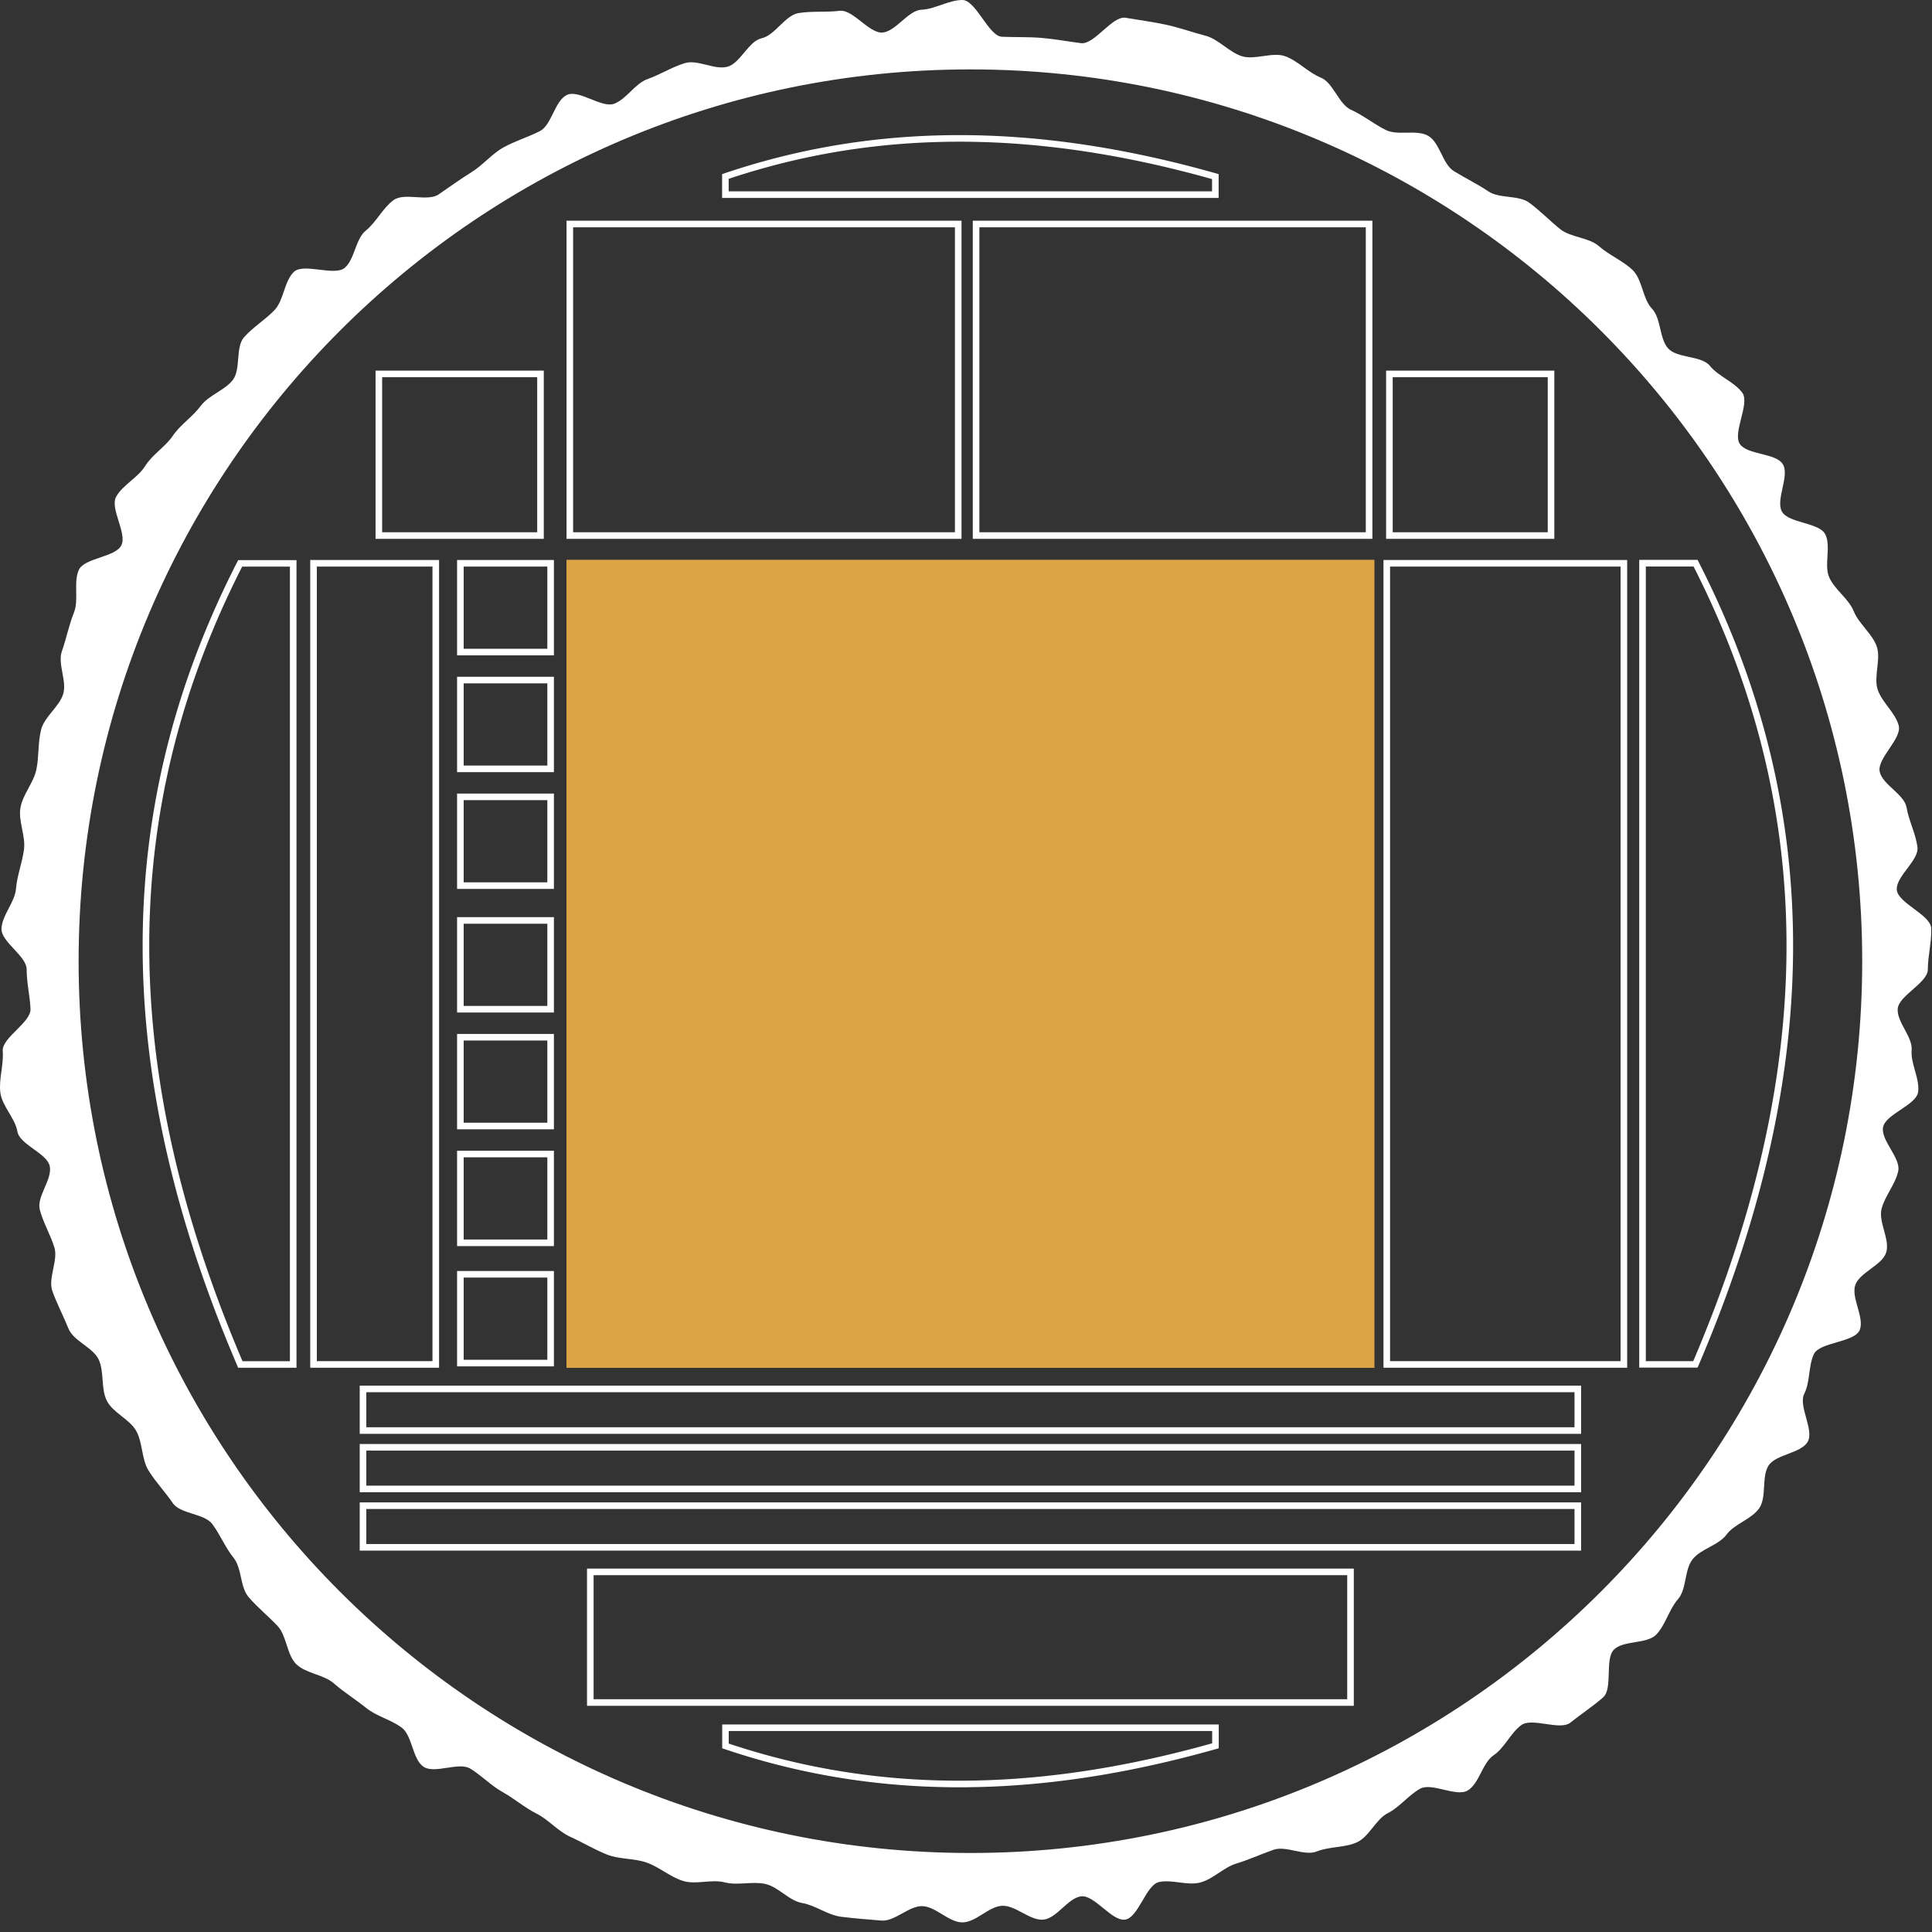 <?xml version="1.0" encoding="UTF-8" standalone="no"?><!DOCTYPE svg PUBLIC "-//W3C//DTD SVG 1.1//EN" "http://www.w3.org/Graphics/SVG/1.1/DTD/svg11.dtd"><svg width="100%" height="100%" viewBox="0 0 154 154" version="1.1" xmlns="http://www.w3.org/2000/svg" xmlns:xlink="http://www.w3.org/1999/xlink" xml:space="preserve" xmlns:serif="http://www.serif.com/" style="fill-rule:evenodd;clip-rule:evenodd;stroke-linejoin:round;stroke-miterlimit:2;"><rect x="0" y="0" width="154" height="154" fill="#333333" stroke="none"/><g><path d="M153.669,77.272c0,1.078 -2.36,2.101 -2.405,3.168c-0.045,1.078 1.202,2.208 1.113,3.273c-0.09,1.074 0.655,2.255 0.52,3.316c-0.135,1.068 -2.621,1.776 -2.8,2.83c-0.181,1.062 1.434,2.445 1.21,3.491c-0.226,1.052 -1.057,1.966 -1.326,3.002c-0.27,1.041 0.683,2.449 0.37,3.473c-0.315,1.029 -2.106,1.587 -2.463,2.596c-0.358,1.014 0.751,2.601 0.351,3.594c-0.401,0.998 -3.22,0.958 -3.662,1.934c-0.443,0.979 -0.279,2.199 -0.762,3.155c-0.485,0.96 0.804,2.877 0.281,3.812c-0.525,0.938 -2.57,1.005 -3.133,1.917c-0.564,0.914 -0.127,2.487 -0.728,3.375c-0.602,0.889 -1.975,1.252 -2.613,2.113c-0.64,0.863 -2.021,1.123 -2.695,1.956c-0.676,0.835 -0.468,2.392 -1.177,3.197c-0.709,0.805 -0.983,2.039 -1.725,2.814c-0.743,0.775 -2.589,0.448 -3.364,1.19c-0.774,0.743 -0.074,3.114 -0.88,3.824c-0.804,0.709 -1.764,1.329 -2.599,2.004c-0.833,0.674 -3.06,-0.434 -3.922,0.205c-0.862,0.638 -1.322,1.805 -2.211,2.408c-0.888,0.601 -1.132,2.231 -2.046,2.794c-0.912,0.563 -2.874,-0.656 -3.812,-0.131c-0.934,0.523 -1.613,1.462 -2.573,1.947c-0.956,0.483 -1.478,1.879 -2.457,2.322c-0.976,0.442 -2.202,0.327 -3.2,0.728c-0.993,0.399 -2.442,-0.489 -3.456,-0.131c-1.009,0.357 -1.937,0.785 -2.966,1.099c-1.023,0.313 -1.834,1.24 -2.875,1.51c-1.036,0.269 -2.221,-0.266 -3.273,-0.04c-1.046,0.224 -1.632,2.813 -2.693,2.993c-1.055,0.18 -2.454,-1.987 -3.523,-1.852c-1.06,0.135 -1.943,1.768 -3.016,1.858c-1.065,0.09 -2.199,-1.15 -3.276,-1.105c-1.068,0.044 -2.094,1.323 -3.173,1.323c-1.077,0 -2.105,-1.25 -3.172,-1.295c-1.078,-0.045 -2.216,1.24 -3.281,1.15c-1.074,-0.09 -2.157,-0.17 -3.218,-0.304c-1.068,-0.135 -2.037,-0.913 -3.091,-1.093c-1.062,-0.18 -1.905,-1.299 -2.951,-1.523c-1.052,-0.226 -2.201,0.143 -3.236,-0.126c-1.042,-0.27 -2.28,0.203 -3.304,-0.11c-1.028,-0.314 -1.893,-1.106 -2.903,-1.463c-1.014,-0.358 -2.198,-0.251 -3.192,-0.651c-0.997,-0.401 -1.929,-0.965 -2.905,-1.407c-0.979,-0.443 -1.721,-1.358 -2.677,-1.841c-0.959,-0.484 -1.77,-1.194 -2.704,-1.717c-0.938,-0.525 -1.677,-1.314 -2.589,-1.876c-0.914,-0.564 -2.844,0.449 -3.732,-0.152c-0.889,-0.602 -0.879,-2.482 -1.74,-3.12c-0.863,-0.64 -2,-0.895 -2.834,-1.57c-0.835,-0.675 -1.757,-1.24 -2.563,-1.949c-0.804,-0.71 -2.22,-0.785 -2.994,-1.527c-0.774,-0.743 -0.765,-2.291 -1.508,-3.065c-0.742,-0.775 -1.574,-1.461 -2.283,-2.267c-0.709,-0.804 -0.539,-2.319 -1.213,-3.154c-0.675,-0.834 -1.057,-1.826 -1.696,-2.688c-0.638,-0.862 -2.551,-0.787 -3.154,-1.677c-0.601,-0.887 -1.368,-1.681 -1.932,-2.595c-0.563,-0.913 -0.456,-2.22 -0.98,-3.157c-0.524,-0.935 -1.858,-1.444 -2.343,-2.403c-0.483,-0.956 -0.197,-2.289 -0.64,-3.268c-0.442,-0.975 -2.015,-1.486 -2.416,-2.483c-0.4,-0.994 -0.93,-1.988 -1.288,-3.001c-0.357,-1.01 0.479,-2.436 0.165,-3.465c-0.313,-1.023 -0.895,-1.975 -1.165,-3.016c-0.269,-1.036 1.019,-2.416 0.794,-3.468c-0.225,-1.046 -2.398,-1.703 -2.579,-2.765c-0.179,-1.054 -1.223,-2.028 -1.359,-3.097c-0.134,-1.06 0.281,-2.234 0.191,-3.308c-0.089,-1.065 2.259,-2.277 2.214,-3.354c-0.045,-1.067 -0.308,-2.079 -0.308,-3.157c0,-1.078 -2.049,-2.187 -2.005,-3.254c0.046,-1.076 1.066,-2.103 1.155,-3.168c0.09,-1.074 0.505,-2.098 0.64,-3.158c0.135,-1.069 -0.465,-2.242 -0.286,-3.296c0.181,-1.061 1.042,-1.989 1.267,-3.035c0.225,-1.052 0.116,-2.175 0.385,-3.21c0.27,-1.042 1.443,-1.807 1.756,-2.831c0.315,-1.028 -0.459,-2.4 -0.103,-3.409c0.358,-1.014 0.566,-2.101 0.965,-3.094c0.401,-0.998 -0.059,-2.406 0.383,-3.382c0.443,-0.979 2.906,-1.007 3.389,-1.964c0.484,-0.959 -0.934,-2.945 -0.41,-3.881c0.525,-0.937 1.739,-1.52 2.302,-2.432c0.564,-0.914 1.613,-1.535 2.214,-2.423c0.602,-0.889 1.578,-1.508 2.216,-2.37c0.639,-0.863 1.878,-1.225 2.552,-2.059c0.675,-0.834 0.202,-2.621 0.911,-3.426c0.71,-0.805 1.683,-1.386 2.425,-2.16c0.743,-0.775 0.77,-2.305 1.545,-3.047c0.774,-0.743 3.258,0.378 4.064,-0.331c0.805,-0.709 0.837,-2.288 1.672,-2.962c0.834,-0.675 1.34,-1.785 2.203,-2.424c0.862,-0.638 2.71,0.144 3.599,-0.458c0.888,-0.601 1.709,-1.21 2.623,-1.774c0.912,-0.564 1.594,-1.439 2.531,-1.964c0.935,-0.523 1.95,-0.818 2.909,-1.303c0.956,-0.483 1.196,-2.452 2.175,-2.895c0.976,-0.442 2.782,1.099 3.78,0.698c0.993,-0.399 1.638,-1.606 2.652,-1.964c1.01,-0.357 1.926,-0.949 2.954,-1.263c1.024,-0.313 2.347,0.56 3.388,0.29c1.035,-0.269 1.686,-2.047 2.738,-2.273c1.046,-0.224 1.866,-1.825 2.928,-2.005c1.054,-0.18 2.217,-0.049 3.285,-0.184c1.06,-0.135 2.352,1.822 3.426,1.732c1.065,-0.09 2.032,-1.773 3.109,-1.818c1.067,-0.045 2.172,-0.775 3.249,-0.775c1.079,0 2.093,2.887 3.16,2.931c1.077,0.046 2.098,0.001 3.163,0.091c1.074,0.09 2.075,0.284 3.136,0.418c1.068,0.136 2.495,-2.202 3.549,-2.023c1.061,0.182 2.177,0.327 3.222,0.552c1.053,0.225 2.115,0.61 3.15,0.879c1.042,0.27 1.889,1.324 2.913,1.637c1.029,0.314 2.418,-0.362 3.428,-0.006c1.014,0.359 1.852,1.306 2.846,1.705c0.997,0.401 1.432,2.123 2.408,2.564c0.979,0.444 1.807,1.125 2.763,1.608c0.96,0.484 2.449,-0.058 3.384,0.466c0.938,0.524 1.144,2.256 2.057,2.819c0.914,0.564 1.853,1.008 2.74,1.609c0.889,0.602 2.415,0.276 3.277,0.914c0.863,0.64 1.619,1.423 2.453,2.097c0.835,0.675 2.286,0.653 3.091,1.362c0.805,0.709 1.914,1.162 2.689,1.905c0.775,0.743 0.792,2.294 1.534,3.069c0.743,0.774 0.58,2.365 1.289,3.17c0.709,0.805 2.659,0.561 3.334,1.396c0.674,0.834 1.939,1.272 2.578,2.135c0.638,0.862 -0.792,3.202 -0.19,4.091c0.601,0.888 2.863,0.702 3.427,1.616c0.563,0.913 -0.597,2.839 -0.072,3.776c0.524,0.935 2.971,0.853 3.455,1.812c0.483,0.957 -0.124,2.465 0.319,3.444c0.442,0.976 1.548,1.688 1.949,2.685c0.399,0.993 1.471,1.786 1.83,2.8c0.356,1.009 -0.247,2.381 0.067,3.41c0.314,1.023 1.419,1.865 1.689,2.906c0.27,1.036 -1.743,2.621 -1.517,3.673c0.224,1.046 1.961,1.794 2.141,2.855c0.18,1.054 0.733,2.088 0.869,3.157c0.134,1.06 -1.736,2.334 -1.646,3.407c0.09,1.065 2.697,1.985 2.742,3.061c0.045,1.068 -0.268,2.203 -0.268,3.281Zm-76.317,-71.74c39.233,0 71.085,31.852 71.085,71.085c0,39.233 -31.852,71.085 -71.085,71.085c-39.233,0 -71.085,-31.852 -71.085,-71.085c0,-39.233 31.852,-71.085 71.085,-71.085Z" style="fill:#fff;"/><rect x="45.159" y="44.637" width="64.385" height="64.385" style="fill:#dda446;"/><path d="M109.545,109.022l-64.386,0l0,-64.385l64.386,0l0,64.385Zm-63.861,-63.86l0,63.335l63.336,0l0,-63.335l-63.336,0Z" style="fill:#dda446;"/><path d="M126.03,114.292l-97.356,0l0,-3.844l97.356,0l0,3.844Zm-96.831,-3.319l0,2.794l96.306,0l0,-2.794l-96.306,0Z" style="fill:#fff;"/><path d="M126.03,118.946l-97.356,0l0,-3.844l97.356,0l0,3.844Zm-96.831,-3.319l0,2.794l96.306,0l0,-2.794l-96.306,0Z" style="fill:#fff;"/><path d="M126.03,123.6l-97.356,0l0,-3.843l97.356,0l0,3.843Zm-96.831,-3.318l0,2.793l96.306,0l0,-2.793l-96.306,0Z" style="fill:#fff;"/><path d="M107.912,135.971l-61.121,0l0,-10.939l61.121,0l0,10.939Zm-60.596,-10.414l0,9.889l60.071,0l0,-9.889l-60.071,0Z" style="fill:#fff;"/><path d="M76.643,42.951l-31.484,0l0,-25.358l31.484,0l0,25.358Zm-30.959,-24.833l0,24.308l30.434,0l0,-24.308l-30.434,0Z" style="fill:#fff;"/><path d="M109.393,42.951l-31.852,0l0,-25.358l31.852,0l0,25.358Zm-31.327,-24.833l0,24.308l30.802,0l0,-24.308l-30.802,0Z" style="fill:#fff;"/><path d="M129.701,109.022l-19.423,0l0,-64.385l19.423,0l0,64.385Zm-18.898,-63.86l0,63.335l18.373,0l0,-63.335l-18.373,0Z" style="fill:#fff;"/><path d="M34.998,109.022l-10.269,0l0,-64.385l10.269,0l0,64.385Zm-9.744,-63.86l0,63.335l9.219,0l0,-63.335l-9.219,0Z" style="fill:#fff;"/><path d="M44.153,52.239l-7.719,0l0,-7.602l7.719,0l0,7.602Zm-7.194,-7.077l0,6.552l6.669,0l0,-6.552l-6.669,0Z" style="fill:#fff;"/><path d="M44.153,61.548l-7.719,0l0,-7.602l7.719,0l0,7.602Zm-7.194,-7.077l0,6.552l6.669,0l0,-6.552l-6.669,0Z" style="fill:#fff;"/><path d="M44.153,70.856l-7.719,0l0,-7.601l7.719,0l0,7.601Zm-7.194,-7.076l0,6.551l6.669,0l0,-6.551l-6.669,0Z" style="fill:#fff;"/><path d="M44.153,80.708l-7.719,0l0,-7.602l7.719,0l0,7.602Zm-7.194,-7.077l0,6.552l6.669,0l0,-6.552l-6.669,0Z" style="fill:#fff;"/><path d="M44.153,90.017l-7.719,0l0,-7.602l7.719,0l0,7.602Zm-7.194,-7.077l0,6.552l6.669,0l0,-6.552l-6.669,0Z" style="fill:#fff;"/><path d="M44.153,99.326l-7.719,0l0,-7.602l7.719,0l0,7.602Zm-7.194,-7.077l0,6.552l6.669,0l0,-6.552l-6.669,0Z" style="fill:#fff;"/><path d="M44.153,108.914l-7.719,0l0,-7.602l7.719,0l0,7.602Zm-7.194,-7.077l0,6.552l6.669,0l0,-6.552l-6.669,0Z" style="fill:#fff;"/><path d="M23.634,109.022l-4.651,0l-0.107,-0.251l-0.107,-0.252l-0.106,-0.251l-0.106,-0.252l-0.105,-0.251l-0.104,-0.252l-0.104,-0.251l-0.103,-0.252l-0.102,-0.251l-0.101,-0.252l-0.101,-0.251l-0.1,-0.252l-0.1,-0.251l-0.098,-0.252l-0.098,-0.251l-0.098,-0.252l-0.096,-0.251l-0.096,-0.252l-0.095,-0.251l-0.095,-0.252l-0.093,-0.251l-0.093,-0.252l-0.093,-0.251l-0.091,-0.252l-0.091,-0.251l-0.09,-0.252l-0.089,-0.251l-0.089,-0.252l-0.088,-0.251l-0.087,-0.252l-0.087,-0.251l-0.085,-0.252l-0.085,-0.251l-0.085,-0.252l-0.083,-0.251l-0.083,-0.252l-0.082,-0.251l-0.081,-0.252l-0.081,-0.251l-0.079,-0.252l-0.079,-0.251l-0.079,-0.252l-0.077,-0.251l-0.077,-0.252l-0.076,-0.251l-0.075,-0.252l-0.074,-0.251l-0.074,-0.252l-0.073,-0.251l-0.072,-0.252l-0.071,-0.251l-0.071,-0.252l-0.07,-0.251l-0.069,-0.252l-0.068,-0.251l-0.067,-0.252l-0.067,-0.251l-0.066,-0.252l-0.065,-0.251l-0.064,-0.252l-0.064,-0.251l-0.062,-0.252l-0.062,-0.251l-0.061,-0.252l-0.061,-0.251l-0.059,-0.252l-0.059,-0.251l-0.058,-0.252l-0.057,-0.251l-0.056,-0.252l-0.056,-0.251l-0.054,-0.252l-0.054,-0.251l-0.053,-0.252l-0.052,-0.251l-0.052,-0.252l-0.05,-0.252l-0.05,-0.251l-0.049,-0.252l-0.048,-0.251l-0.047,-0.252l-0.046,-0.251l-0.046,-0.252l-0.044,-0.251l-0.044,-0.252l-0.043,-0.251l-0.042,-0.252l-0.042,-0.251l-0.04,-0.252l-0.04,-0.251l-0.039,-0.252l-0.038,-0.251l-0.037,-0.252l-0.036,-0.251l-0.035,-0.252l-0.035,-0.251l-0.033,-0.252l-0.033,-0.251l-0.032,-0.252l-0.031,-0.251l-0.03,-0.252l-0.029,-0.251l-0.029,-0.252l-0.027,-0.251l-0.027,-0.252l-0.025,-0.251l-0.025,-0.252l-0.024,-0.251l-0.023,-0.252l-0.022,-0.251l-0.022,-0.252l-0.02,-0.251l-0.02,-0.252l-0.018,-0.251l-0.018,-0.252l-0.017,-0.251l-0.016,-0.252l-0.015,-0.251l-0.014,-0.252l-0.013,-0.251l-0.012,-0.252l-0.011,-0.251l-0.011,-0.252l-0.009,-0.251l-0.009,-0.252l-0.008,-0.251l-0.006,-0.252l-0.006,-0.251l-0.005,-0.252l-0.004,-0.251l-0.003,-0.252l-0.002,-0.251l-0.001,-0.252l-0.001,-0.251l0.001,-0.252l0.002,-0.251l0.002,-0.252l0.004,-0.251l0.004,-0.252l0.006,-0.251l0.006,-0.252l0.007,-0.251l0.009,-0.252l0.009,-0.251l0.01,-0.252l0.011,-0.251l0.013,-0.252l0.013,-0.251l0.014,-0.252l0.015,-0.251l0.016,-0.252l0.017,-0.251l0.018,-0.252l0.019,-0.251l0.019,-0.252l0.021,-0.251l0.022,-0.252l0.023,-0.251l0.024,-0.252l0.025,-0.251l0.026,-0.252l0.026,-0.251l0.028,-0.252l0.029,-0.251l0.03,-0.252l0.031,-0.251l0.031,-0.252l0.033,-0.251l0.034,-0.252l0.035,-0.252l0.036,-0.251l0.036,-0.252l0.038,-0.251l0.039,-0.252l0.04,-0.251l0.041,-0.252l0.042,-0.251l0.043,-0.252l0.044,-0.251l0.045,-0.252l0.046,-0.251l0.047,-0.252l0.048,-0.251l0.049,-0.252l0.05,-0.251l0.052,-0.252l0.052,-0.251l0.053,-0.252l0.054,-0.251l0.056,-0.252l0.056,-0.251l0.058,-0.252l0.058,-0.251l0.06,-0.252l0.061,-0.251l0.061,-0.252l0.063,-0.251l0.064,-0.252l0.065,-0.251l0.066,-0.252l0.067,-0.251l0.068,-0.252l0.069,-0.251l0.07,-0.252l0.072,-0.251l0.072,-0.252l0.074,-0.251l0.074,-0.252l0.076,-0.251l0.077,-0.252l0.077,-0.251l0.079,-0.252l0.08,-0.251l0.081,-0.252l0.083,-0.251l0.083,-0.252l0.084,-0.251l0.086,-0.252l0.087,-0.251l0.087,-0.252l0.089,-0.251l0.09,-0.252l0.091,-0.251l0.092,-0.252l0.094,-0.251l0.094,-0.252l0.095,-0.251l0.097,-0.252l0.098,-0.251l0.099,-0.252l0.1,-0.251l0.101,-0.252l0.102,-0.251l0.104,-0.252l0.104,-0.251l0.106,-0.252l0.107,-0.251l0.108,-0.252l0.109,-0.251l0.11,-0.252l0.111,-0.251l0.113,-0.252l0.114,-0.251l0.114,-0.252l0.116,-0.251l0.118,-0.252l0.118,-0.251l0.119,-0.252l0.121,-0.251l0.122,-0.252l0.123,-0.251l0.124,-0.252l0.125,-0.251l0.127,-0.252l0.128,-0.251l0.128,-0.252l4.651,0l0,64.385Zm-4.329,-63.86l-0.11,0.215l-0.125,0.25l-0.125,0.249l-0.123,0.25l-0.122,0.25l-0.121,0.25l-0.12,0.249l-0.118,0.25l-0.118,0.25l-0.116,0.249l-0.115,0.25l-0.114,0.25l-0.113,0.249l-0.112,0.25l-0.111,0.25l-0.109,0.249l-0.108,0.25l-0.108,0.25l-0.106,0.249l-0.104,0.25l-0.104,0.25l-0.103,0.249l-0.101,0.25l-0.101,0.25l-0.099,0.249l-0.098,0.25l-0.097,0.249l-0.096,0.25l-0.095,0.25l-0.094,0.249l-0.092,0.25l-0.092,0.249l-0.09,0.25l-0.089,0.25l-0.088,0.249l-0.087,0.25l-0.086,0.249l-0.085,0.25l-0.084,0.249l-0.083,0.25l-0.081,0.249l-0.081,0.25l-0.079,0.249l-0.078,0.25l-0.078,0.25l-0.076,0.249l-0.075,0.25l-0.074,0.249l-0.073,0.25l-0.071,0.249l-0.071,0.25l-0.07,0.249l-0.069,0.25l-0.067,0.249l-0.067,0.25l-0.065,0.249l-0.064,0.25l-0.064,0.249l-0.062,0.249l-0.061,0.25l-0.06,0.249l-0.06,0.25l-0.058,0.249l-0.057,0.25l-0.056,0.249l-0.055,0.25l-0.053,0.249l-0.053,0.25l-0.052,0.249l-0.051,0.25l-0.05,0.249l-0.048,0.25l-0.048,0.249l-0.047,0.249l-0.046,0.25l-0.044,0.249l-0.044,0.25l-0.042,0.249l-0.042,0.25l-0.041,0.249l-0.039,0.25l-0.039,0.249l-0.037,0.25l-0.037,0.249l-0.035,0.25l-0.035,0.249l-0.033,0.249l-0.033,0.25l-0.031,0.249l-0.031,0.25l-0.03,0.249l-0.028,0.25l-0.028,0.249l-0.026,0.25l-0.026,0.249l-0.025,0.25l-0.023,0.249l-0.023,0.25l-0.022,0.249l-0.02,0.25l-0.02,0.249l-0.019,0.249l-0.018,0.25l-0.016,0.249l-0.016,0.25l-0.015,0.249l-0.014,0.25l-0.013,0.249l-0.012,0.25l-0.011,0.249l-0.01,0.25l-0.01,0.249l-0.008,0.25l-0.007,0.249l-0.006,0.25l-0.006,0.25l-0.004,0.249l-0.004,0.25l-0.002,0.249l-0.002,0.25l-0.001,0.249l0.001,0.25l0.001,0.249l0.002,0.25l0.003,0.249l0.004,0.25l0.005,0.25l0.005,0.249l0.007,0.25l0.008,0.249l0.008,0.25l0.01,0.249l0.01,0.25l0.011,0.25l0.012,0.249l0.014,0.25l0.014,0.249l0.014,0.25l0.016,0.25l0.017,0.249l0.017,0.25l0.019,0.25l0.019,0.249l0.021,0.25l0.021,0.25l0.022,0.249l0.023,0.25l0.023,0.25l0.025,0.249l0.026,0.25l0.026,0.25l0.027,0.249l0.028,0.25l0.03,0.25l0.029,0.25l0.031,0.249l0.032,0.25l0.032,0.25l0.034,0.249l0.034,0.25l0.035,0.25l0.036,0.25l0.037,0.25l0.037,0.249l0.039,0.25l0.039,0.25l0.04,0.25l0.041,0.249l0.042,0.25l0.043,0.25l0.044,0.25l0.044,0.25l0.045,0.25l0.046,0.249l0.047,0.25l0.048,0.25l0.048,0.25l0.05,0.25l0.05,0.25l0.051,0.25l0.052,0.25l0.053,0.249l0.053,0.25l0.054,0.25l0.055,0.25l0.056,0.25l0.057,0.25l0.057,0.25l0.059,0.25l0.059,0.25l0.06,0.25l0.061,0.25l0.061,0.25l0.062,0.25l0.064,0.25l0.063,0.25l0.065,0.25l0.066,0.25l0.066,0.25l0.067,0.25l0.068,0.25l0.068,0.25l0.07,0.25l0.07,0.25l0.071,0.25l0.072,0.25l0.072,0.25l0.073,0.25l0.074,0.25l0.075,0.251l0.076,0.25l0.076,0.25l0.077,0.25l0.078,0.25l0.078,0.25l0.08,0.25l0.08,0.25l0.081,0.251l0.081,0.25l0.082,0.25l0.083,0.25l0.084,0.25l0.085,0.251l0.085,0.25l0.086,0.25l0.087,0.25l0.087,0.25l0.088,0.251l0.089,0.25l0.09,0.25l0.09,0.25l0.092,0.251l0.091,0.25l0.093,0.25l0.093,0.25l0.094,0.251l0.095,0.25l0.095,0.25l0.096,0.251l0.097,0.25l0.098,0.25l0.098,0.25l0.099,0.251l0.099,0.25l0.101,0.25l0.101,0.251l0.101,0.25l0.103,0.251l0.103,0.25l0.104,0.25l0.104,0.251l0.105,0.25l0.106,0.25l0.078,0.183l3.779,0l0,-63.335l-3.804,0Z" style="fill:#fff;"/><path d="M97.141,139.356l-0.309,0.088l-0.309,0.086l-0.309,0.085l-0.31,0.085l-0.309,0.083l-0.309,0.082l-0.309,0.081l-0.309,0.079l-0.31,0.079l-0.309,0.077l-0.309,0.077l-0.309,0.075l-0.309,0.074l-0.31,0.072l-0.309,0.072l-0.309,0.07l-0.309,0.069l-0.309,0.068l-0.31,0.067l-0.309,0.065l-0.309,0.064l-0.309,0.063l-0.31,0.062l-0.309,0.061l-0.309,0.059l-0.309,0.058l-0.309,0.056l-0.31,0.056l-0.309,0.054l-0.309,0.053l-0.309,0.051l-0.309,0.05l-0.31,0.049l-0.309,0.048l-0.309,0.046l-0.309,0.045l-0.309,0.044l-0.31,0.042l-0.309,0.041l-0.309,0.039l-0.309,0.039l-0.309,0.037l-0.31,0.035l-0.309,0.034l-0.309,0.033l-0.309,0.031l-0.31,0.03l-0.309,0.028l-0.309,0.028l-0.309,0.025l-0.309,0.024l-0.31,0.023l-0.309,0.022l-0.309,0.02l-0.309,0.018l-0.309,0.017l-0.31,0.016l-0.309,0.014l-0.309,0.012l-0.309,0.011l-0.309,0.01l-0.31,0.008l-0.309,0.007l-0.309,0.005l-0.309,0.004l-0.31,0.002l-0.309,0l-0.309,-0.001l-0.309,-0.002l-0.309,-0.004l-0.31,-0.006l-0.309,-0.007l-0.309,-0.009l-0.309,-0.01l-0.309,-0.012l-0.31,-0.013l-0.309,-0.015l-0.309,-0.017l-0.309,-0.018l-0.309,-0.02l-0.31,-0.022l-0.309,-0.023l-0.309,-0.025l-0.309,-0.026l-0.31,-0.028l-0.309,-0.03l-0.309,-0.031l-0.309,-0.033l-0.309,-0.035l-0.31,-0.036l-0.309,-0.038l-0.309,-0.04l-0.309,-0.041l-0.309,-0.043l-0.31,-0.045l-0.309,-0.046l-0.309,-0.049l-0.309,-0.05l-0.309,-0.051l-0.31,-0.054l-0.309,-0.055l-0.309,-0.057l-0.309,-0.059l-0.31,-0.06l-0.309,-0.062l-0.309,-0.064l-0.309,-0.066l-0.309,-0.068l-0.31,-0.069l-0.309,-0.071l-0.309,-0.073l-0.309,-0.075l-0.309,-0.077l-0.31,-0.078l-0.309,-0.08l-0.309,-0.082l-0.309,-0.084l-0.309,-0.086l-0.31,-0.088l-0.309,-0.09l-0.309,-0.091l-0.309,-0.093l-0.31,-0.096l-0.309,-0.097l-0.309,-0.099l-0.309,-0.101l-0.309,-0.102l-0.31,-0.105l0,-1.899l39.579,0l0,1.899Zm-39.054,-1.374l0,0.997l0.258,0.086l0.307,0.1l0.306,0.098l0.306,0.096l0.307,0.094l0.306,0.093l0.307,0.091l0.306,0.088l0.306,0.087l0.307,0.085l0.306,0.083l0.307,0.082l0.306,0.079l0.306,0.078l0.307,0.076l0.306,0.074l0.306,0.073l0.307,0.07l0.306,0.069l0.307,0.067l0.306,0.065l0.306,0.063l0.307,0.062l0.306,0.06l0.306,0.058l0.307,0.056l0.306,0.055l0.307,0.053l0.306,0.051l0.306,0.05l0.307,0.048l0.306,0.046l0.306,0.044l0.307,0.043l0.306,0.041l0.307,0.039l0.306,0.038l0.307,0.036l0.306,0.034l0.306,0.033l0.307,0.031l0.306,0.029l0.307,0.028l0.306,0.026l0.307,0.025l0.306,0.023l0.307,0.021l0.306,0.02l0.307,0.018l0.306,0.016l0.307,0.015l0.306,0.014l0.307,0.011l0.306,0.011l0.307,0.008l0.306,0.007l0.307,0.006l0.306,0.004l0.307,0.002l0.307,0.001l0.306,0l0.307,-0.002l0.306,-0.004l0.307,-0.005l0.307,-0.007l0.306,-0.008l0.307,-0.009l0.307,-0.011l0.306,-0.013l0.307,-0.014l0.307,-0.015l0.307,-0.017l0.306,-0.018l0.307,-0.02l0.307,-0.021l0.307,-0.023l0.307,-0.024l0.306,-0.026l0.307,-0.026l0.307,-0.029l0.307,-0.029l0.307,-0.031l0.307,-0.033l0.307,-0.034l0.307,-0.035l0.306,-0.036l0.307,-0.038l0.307,-0.04l0.307,-0.04l0.307,-0.042l0.307,-0.044l0.307,-0.044l0.307,-0.046l0.307,-0.047l0.308,-0.049l0.307,-0.05l0.307,-0.051l0.307,-0.052l0.307,-0.054l0.307,-0.055l0.307,-0.057l0.307,-0.057l0.308,-0.059l0.307,-0.06l0.307,-0.061l0.307,-0.063l0.307,-0.064l0.308,-0.065l0.307,-0.066l0.307,-0.067l0.308,-0.069l0.307,-0.07l0.307,-0.071l0.308,-0.072l0.307,-0.074l0.307,-0.074l0.308,-0.076l0.307,-0.077l0.307,-0.078l0.308,-0.079l0.307,-0.081l0.308,-0.081l0.307,-0.083l0.308,-0.084l0.307,-0.085l0.234,-0.065l0,-0.977l-38.529,0Z" style="fill:#fff;"/><path d="M76.733,10.77l0.31,0.002l0.309,0.004l0.309,0.005l0.309,0.007l0.31,0.008l0.309,0.01l0.309,0.011l0.309,0.012l0.309,0.014l0.31,0.016l0.309,0.017l0.309,0.018l0.309,0.02l0.309,0.022l0.31,0.023l0.309,0.024l0.309,0.026l0.309,0.027l0.309,0.028l0.31,0.03l0.309,0.031l0.309,0.033l0.309,0.034l0.31,0.036l0.309,0.036l0.309,0.039l0.309,0.039l0.309,0.041l0.31,0.042l0.309,0.044l0.309,0.045l0.309,0.046l0.309,0.048l0.31,0.049l0.309,0.05l0.309,0.051l0.309,0.053l0.309,0.054l0.31,0.056l0.309,0.056l0.309,0.058l0.309,0.06l0.309,0.06l0.31,0.062l0.309,0.063l0.309,0.064l0.309,0.065l0.31,0.067l0.309,0.068l0.309,0.069l0.309,0.07l0.309,0.072l0.31,0.072l0.309,0.074l0.309,0.075l0.309,0.077l0.309,0.077l0.31,0.079l0.309,0.079l0.309,0.081l0.309,0.082l0.309,0.083l0.31,0.085l0.309,0.085l0.309,0.087l0.309,0.087l0,1.899l-39.579,0l0,-1.899l0.31,-0.105l0.309,-0.102l0.309,-0.101l0.309,-0.099l0.309,-0.097l0.31,-0.096l0.309,-0.093l0.309,-0.091l0.309,-0.09l0.31,-0.088l0.309,-0.085l0.309,-0.084l0.309,-0.083l0.309,-0.08l0.31,-0.078l0.309,-0.077l0.309,-0.075l0.309,-0.073l0.309,-0.071l0.31,-0.069l0.309,-0.068l0.309,-0.066l0.309,-0.064l0.309,-0.062l0.31,-0.06l0.309,-0.059l0.309,-0.057l0.309,-0.055l0.31,-0.054l0.309,-0.051l0.309,-0.05l0.309,-0.049l0.309,-0.046l0.31,-0.045l0.309,-0.043l0.309,-0.041l0.309,-0.04l0.309,-0.038l0.31,-0.036l0.309,-0.035l0.309,-0.033l0.309,-0.031l0.309,-0.03l0.31,-0.028l0.309,-0.026l0.309,-0.025l0.309,-0.023l0.31,-0.022l0.309,-0.02l0.309,-0.018l0.309,-0.017l0.309,-0.015l0.31,-0.013l0.309,-0.012l0.309,-0.01l0.309,-0.009l0.309,-0.007l0.31,-0.006l0.309,-0.004l0.309,-0.002l0.309,-0.001l0.309,0Zm-0.615,0.526l-0.307,0.002l-0.306,0.004l-0.307,0.006l-0.306,0.007l-0.307,0.009l-0.306,0.01l-0.307,0.011l-0.306,0.014l-0.307,0.015l-0.306,0.016l-0.307,0.018l-0.306,0.02l-0.307,0.021l-0.306,0.023l-0.307,0.025l-0.306,0.026l-0.307,0.028l-0.306,0.029l-0.307,0.031l-0.306,0.033l-0.306,0.034l-0.307,0.036l-0.306,0.038l-0.307,0.039l-0.306,0.041l-0.307,0.043l-0.306,0.044l-0.306,0.046l-0.307,0.048l-0.306,0.05l-0.306,0.051l-0.307,0.053l-0.306,0.055l-0.307,0.056l-0.306,0.058l-0.306,0.06l-0.307,0.062l-0.306,0.063l-0.306,0.065l-0.307,0.067l-0.306,0.069l-0.307,0.071l-0.306,0.072l-0.306,0.074l-0.307,0.076l-0.306,0.078l-0.306,0.079l-0.307,0.082l-0.306,0.083l-0.307,0.085l-0.306,0.087l-0.306,0.089l-0.307,0.09l-0.306,0.093l-0.307,0.094l-0.306,0.096l-0.306,0.098l-0.307,0.1l-0.258,0.086l0,0.997l38.529,0l0,-0.977l-0.234,-0.065l-0.307,-0.085l-0.308,-0.084l-0.307,-0.083l-0.308,-0.081l-0.307,-0.081l-0.308,-0.079l-0.307,-0.078l-0.307,-0.077l-0.308,-0.076l-0.307,-0.074l-0.307,-0.074l-0.308,-0.072l-0.307,-0.071l-0.307,-0.07l-0.308,-0.069l-0.307,-0.067l-0.307,-0.066l-0.308,-0.065l-0.307,-0.064l-0.307,-0.063l-0.307,-0.061l-0.307,-0.06l-0.308,-0.059l-0.307,-0.057l-0.307,-0.057l-0.307,-0.055l-0.307,-0.053l-0.307,-0.053l-0.307,-0.051l-0.307,-0.05l-0.308,-0.049l-0.307,-0.047l-0.307,-0.046l-0.307,-0.044l-0.307,-0.044l-0.307,-0.042l-0.307,-0.04l-0.307,-0.04l-0.307,-0.037l-0.306,-0.037l-0.307,-0.035l-0.307,-0.034l-0.307,-0.032l-0.307,-0.032l-0.307,-0.029l-0.307,-0.029l-0.307,-0.026l-0.306,-0.026l-0.307,-0.024l-0.307,-0.023l-0.307,-0.021l-0.307,-0.02l-0.306,-0.018l-0.307,-0.017l-0.307,-0.015l-0.307,-0.014l-0.306,-0.013l-0.307,-0.011l-0.307,-0.009l-0.306,-0.008l-0.307,-0.007l-0.307,-0.005l-0.306,-0.004l-0.307,-0.002l-0.306,0l-0.307,0.001Z" style="fill:#fff;"/><path d="M135.444,44.889l0.128,0.251l0.126,0.252l0.125,0.251l0.125,0.252l0.123,0.251l0.121,0.252l0.121,0.251l0.119,0.252l0.119,0.251l0.117,0.252l0.116,0.251l0.115,0.252l0.114,0.251l0.112,0.252l0.112,0.251l0.11,0.252l0.109,0.251l0.108,0.252l0.107,0.251l0.105,0.252l0.105,0.251l0.103,0.252l0.103,0.251l0.101,0.252l0.1,0.251l0.099,0.252l0.097,0.251l0.097,0.252l0.096,0.251l0.094,0.252l0.093,0.251l0.092,0.252l0.091,0.251l0.09,0.252l0.089,0.251l0.088,0.252l0.087,0.251l0.085,0.252l0.084,0.251l0.084,0.252l0.082,0.251l0.081,0.252l0.08,0.251l0.079,0.252l0.078,0.251l0.077,0.252l0.075,0.251l0.075,0.252l0.073,0.251l0.073,0.252l0.071,0.251l0.07,0.252l0.07,0.251l0.068,0.252l0.067,0.251l0.066,0.252l0.065,0.251l0.063,0.252l0.063,0.251l0.062,0.252l0.061,0.251l0.059,0.252l0.059,0.251l0.057,0.252l0.057,0.251l0.055,0.252l0.054,0.251l0.054,0.252l0.052,0.251l0.051,0.252l0.05,0.251l0.049,0.252l0.049,0.251l0.047,0.252l0.046,0.251l0.045,0.252l0.044,0.251l0.043,0.252l0.041,0.251l0.041,0.252l0.04,0.251l0.039,0.252l0.038,0.251l0.037,0.252l0.036,0.251l0.035,0.252l0.033,0.252l0.033,0.251l0.032,0.252l0.031,0.251l0.03,0.252l0.028,0.251l0.028,0.252l0.027,0.251l0.026,0.252l0.025,0.251l0.023,0.252l0.023,0.251l0.022,0.252l0.021,0.251l0.02,0.252l0.019,0.251l0.018,0.252l0.017,0.251l0.016,0.252l0.015,0.251l0.014,0.252l0.013,0.251l0.012,0.252l0.011,0.251l0.01,0.252l0.01,0.251l0.008,0.252l0.007,0.251l0.007,0.252l0.005,0.251l0.005,0.252l0.003,0.251l0.003,0.252l0.001,0.251l0.001,0.252l0,0.251l-0.001,0.252l-0.002,0.251l-0.003,0.252l-0.004,0.251l-0.005,0.252l-0.006,0.251l-0.007,0.252l-0.008,0.251l-0.008,0.252l-0.01,0.251l-0.01,0.252l-0.011,0.251l-0.013,0.252l-0.013,0.251l-0.014,0.252l-0.015,0.251l-0.016,0.252l-0.017,0.251l-0.017,0.252l-0.019,0.251l-0.019,0.252l-0.021,0.251l-0.021,0.252l-0.022,0.251l-0.023,0.252l-0.024,0.251l-0.025,0.252l-0.026,0.251l-0.027,0.252l-0.027,0.251l-0.028,0.252l-0.03,0.251l-0.03,0.252l-0.031,0.251l-0.032,0.252l-0.032,0.251l-0.034,0.252l-0.034,0.251l-0.036,0.252l-0.036,0.251l-0.037,0.252l-0.038,0.251l-0.039,0.252l-0.039,0.251l-0.041,0.252l-0.041,0.251l-0.042,0.252l-0.043,0.251l-0.044,0.252l-0.045,0.251l-0.045,0.252l-0.047,0.251l-0.047,0.252l-0.048,0.251l-0.049,0.252l-0.049,0.251l-0.051,0.252l-0.051,0.252l-0.052,0.251l-0.053,0.252l-0.054,0.251l-0.055,0.252l-0.055,0.251l-0.057,0.252l-0.057,0.251l-0.058,0.252l-0.058,0.251l-0.06,0.252l-0.06,0.251l-0.061,0.252l-0.062,0.251l-0.063,0.252l-0.063,0.251l-0.065,0.252l-0.065,0.251l-0.065,0.252l-0.067,0.251l-0.068,0.252l-0.068,0.251l-0.069,0.252l-0.07,0.251l-0.07,0.252l-0.071,0.251l-0.073,0.252l-0.072,0.251l-0.074,0.252l-0.075,0.251l-0.075,0.252l-0.076,0.251l-0.076,0.252l-0.078,0.251l-0.078,0.252l-0.079,0.251l-0.08,0.252l-0.08,0.251l-0.082,0.252l-0.082,0.251l-0.082,0.252l-0.084,0.251l-0.084,0.252l-0.085,0.251l-0.086,0.252l-0.086,0.251l-0.088,0.252l-0.087,0.251l-0.089,0.252l-0.089,0.251l-0.091,0.252l-0.09,0.251l-0.092,0.252l-0.092,0.251l-0.093,0.252l-0.094,0.251l-0.094,0.252l-0.096,0.251l-0.095,0.252l-0.097,0.251l-0.097,0.252l-0.098,0.251l-0.099,0.252l-0.099,0.251l-0.1,0.252l-0.101,0.251l-0.102,0.252l-0.102,0.251l-0.103,0.252l-0.103,0.251l-0.104,0.252l-0.105,0.251l-0.106,0.252l-0.106,0.251l-0.107,0.252l-0.108,0.251l-4.651,0l0,-64.385l4.651,0l0.129,0.252Zm-4.255,0.273l0,63.335l3.78,0l0.077,-0.183l0.106,-0.25l0.105,-0.25l0.105,-0.251l0.104,-0.25l0.103,-0.25l0.102,-0.251l0.102,-0.25l0.101,-0.251l0.1,-0.25l0.1,-0.25l0.099,-0.251l0.098,-0.25l0.097,-0.25l0.097,-0.25l0.096,-0.251l0.096,-0.25l0.094,-0.25l0.094,-0.251l0.094,-0.25l0.092,-0.25l0.092,-0.25l0.091,-0.251l0.09,-0.25l0.09,-0.25l0.089,-0.25l0.088,-0.251l0.088,-0.25l0.086,-0.25l0.086,-0.25l0.086,-0.25l0.084,-0.251l0.084,-0.25l0.083,-0.25l0.082,-0.25l0.082,-0.25l0.081,-0.251l0.08,-0.25l0.079,-0.25l0.079,-0.25l0.078,-0.25l0.077,-0.25l0.076,-0.25l0.075,-0.25l0.075,-0.251l0.074,-0.25l0.073,-0.25l0.073,-0.25l0.072,-0.25l0.071,-0.25l0.07,-0.25l0.069,-0.25l0.069,-0.25l0.068,-0.25l0.067,-0.25l0.066,-0.25l0.065,-0.25l0.065,-0.25l0.064,-0.25l0.063,-0.25l0.062,-0.25l0.062,-0.25l0.061,-0.25l0.06,-0.25l0.059,-0.25l0.058,-0.25l0.058,-0.25l0.056,-0.25l0.056,-0.25l0.055,-0.25l0.054,-0.25l0.054,-0.25l0.053,-0.249l0.051,-0.25l0.051,-0.25l0.051,-0.25l0.049,-0.25l0.049,-0.25l0.047,-0.25l0.047,-0.25l0.046,-0.249l0.045,-0.25l0.045,-0.25l0.043,-0.25l0.043,-0.25l0.042,-0.25l0.041,-0.249l0.04,-0.25l0.04,-0.25l0.038,-0.25l0.038,-0.249l0.037,-0.25l0.035,-0.25l0.036,-0.25l0.034,-0.25l0.033,-0.249l0.033,-0.25l0.031,-0.25l0.031,-0.249l0.03,-0.25l0.029,-0.25l0.028,-0.25l0.027,-0.249l0.027,-0.25l0.025,-0.25l0.025,-0.249l0.024,-0.25l0.023,-0.25l0.022,-0.249l0.021,-0.25l0.02,-0.25l0.02,-0.249l0.018,-0.25l0.018,-0.25l0.016,-0.249l0.016,-0.25l0.015,-0.25l0.014,-0.249l0.013,-0.25l0.012,-0.249l0.011,-0.25l0.011,-0.25l0.009,-0.249l0.009,-0.25l0.007,-0.249l0.007,-0.25l0.006,-0.249l0.005,-0.25l0.004,-0.25l0.003,-0.249l0.002,-0.25l0.001,-0.249l0,-0.25l-0.001,-0.249l-0.001,-0.25l-0.003,-0.249l-0.003,-0.25l-0.005,-0.249l-0.005,-0.25l-0.006,-0.25l-0.008,-0.249l-0.008,-0.25l-0.009,-0.249l-0.01,-0.25l-0.011,-0.249l-0.012,-0.25l-0.013,-0.249l-0.014,-0.25l-0.015,-0.249l-0.016,-0.25l-0.017,-0.249l-0.018,-0.25l-0.019,-0.249l-0.019,-0.249l-0.021,-0.25l-0.022,-0.249l-0.022,-0.25l-0.024,-0.249l-0.025,-0.25l-0.025,-0.249l-0.027,-0.25l-0.027,-0.249l-0.029,-0.25l-0.03,-0.249l-0.03,-0.25l-0.032,-0.249l-0.032,-0.25l-0.034,-0.249l-0.034,-0.249l-0.036,-0.25l-0.036,-0.249l-0.038,-0.25l-0.038,-0.249l-0.04,-0.25l-0.041,-0.249l-0.041,-0.25l-0.043,-0.249l-0.043,-0.25l-0.045,-0.249l-0.046,-0.25l-0.046,-0.249l-0.048,-0.249l-0.049,-0.25l-0.05,-0.249l-0.05,-0.25l-0.052,-0.249l-0.053,-0.25l-0.054,-0.249l-0.055,-0.25l-0.056,-0.249l-0.057,-0.25l-0.058,-0.249l-0.059,-0.25l-0.06,-0.249l-0.061,-0.25l-0.063,-0.249l-0.063,-0.249l-0.064,-0.25l-0.066,-0.249l-0.066,-0.25l-0.068,-0.249l-0.069,-0.25l-0.069,-0.249l-0.071,-0.25l-0.072,-0.249l-0.073,-0.25l-0.074,-0.249l-0.075,-0.25l-0.076,-0.25l-0.077,-0.249l-0.078,-0.25l-0.08,-0.249l-0.08,-0.25l-0.082,-0.249l-0.083,-0.25l-0.083,-0.249l-0.085,-0.25l-0.086,-0.249l-0.087,-0.25l-0.088,-0.249l-0.09,-0.25l-0.09,-0.25l-0.091,-0.249l-0.093,-0.25l-0.094,-0.249l-0.094,-0.25l-0.096,-0.25l-0.097,-0.249l-0.098,-0.25l-0.1,-0.249l-0.1,-0.25l-0.102,-0.25l-0.102,-0.249l-0.104,-0.25l-0.105,-0.25l-0.106,-0.249l-0.107,-0.25l-0.108,-0.25l-0.11,-0.249l-0.11,-0.25l-0.112,-0.25l-0.113,-0.249l-0.114,-0.25l-0.115,-0.25l-0.117,-0.249l-0.117,-0.25l-0.119,-0.25l-0.12,-0.249l-0.121,-0.25l-0.122,-0.25l-0.123,-0.25l-0.124,-0.249l-0.126,-0.25l-0.109,-0.215l-3.805,0Z" style="fill:#fff;"/><path d="M43.345,42.951l-13.409,0l0,-13.409l13.409,0l0,13.409Zm-12.884,-12.884l0,12.359l12.359,0l0,-12.359l-12.359,0Z" style="fill:#fff;"/><path d="M123.896,42.951l-13.409,0l0,-13.409l13.409,0l0,13.409Zm-12.884,-12.884l0,12.359l12.359,0l0,-12.359l-12.359,0Z" style="fill:#fff;"/></g></svg>